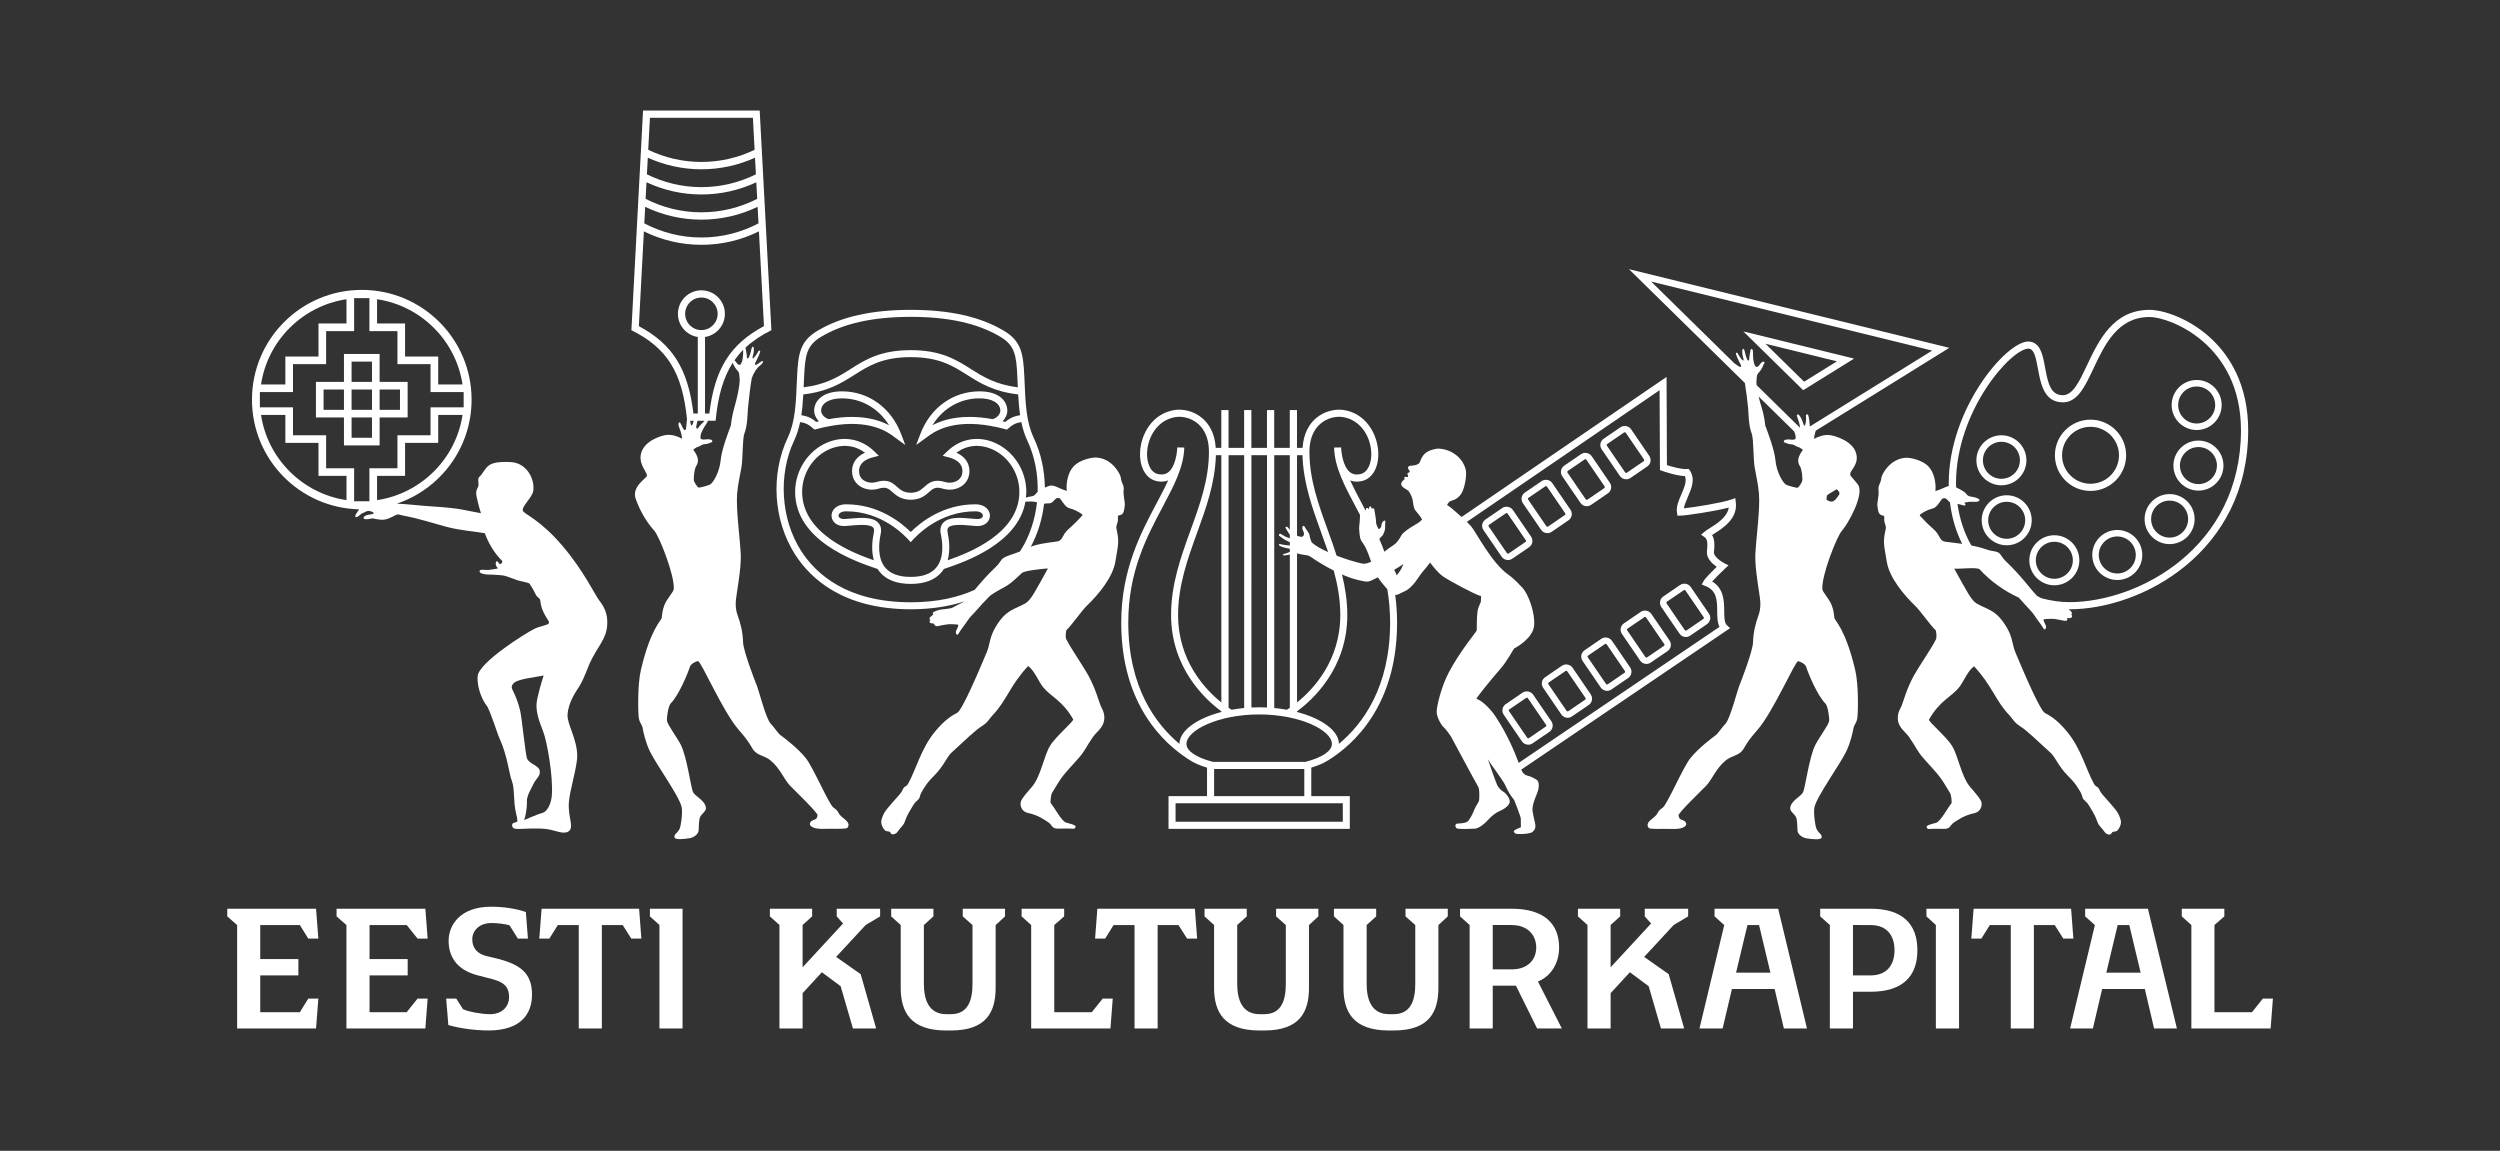 <?xml version="1.0" encoding="utf-8"?>
<!-- Generator: Adobe Illustrator 15.0.0, SVG Export Plug-In . SVG Version: 6.00 Build 0)  -->
<!DOCTYPE svg PUBLIC "-//W3C//DTD SVG 1.1//EN" "http://www.w3.org/Graphics/SVG/1.1/DTD/svg11.dtd">
<svg version="1.1" id="Layer_1" xmlns="http://www.w3.org/2000/svg" xmlns:xlink="http://www.w3.org/1999/xlink" x="0px" y="0px"
	 width="357.17px" height="164.41px" viewBox="0 0 357.17 164.41" enable-background="new 0 0 357.17 164.41" xml:space="preserve">
<rect x="0" y="0" width="357.17" height="164.41" fill="#333333" stroke="none"/>
<g>
	<g>
		<polygon fill="#FFFFFF" points="170.608,129.826 167.612,129.826 159.875,129.826 156.866,129.826 156.779,129.826 
			156.452,134.095 157.89,134.095 159.094,132.161 162.089,132.161 162.089,146.938 165.39,146.938 165.39,132.161 168.366,132.161 
			169.597,134.095 171.034,134.095 170.708,129.826 		"/>
		<polygon fill="#FFFFFF" points="295.796,129.826 292.797,129.826 285.063,129.826 282.049,129.826 281.967,129.826 
			281.64,134.095 283.076,134.095 284.279,132.161 287.276,132.161 287.276,146.938 290.576,146.938 290.576,132.161 
			293.552,132.161 294.782,134.095 296.22,134.095 295.893,129.826 		"/>
		<polygon fill="#FFFFFF" points="234.982,130.921 235.891,131.935 230.107,138.195 230.107,132.153 231.469,130.921 
			231.469,129.826 225.436,129.826 225.436,130.921 226.8,132.153 226.8,146.938 230.107,146.938 230.107,141.89 232.857,138.901 
			235.545,140.901 237.298,146.938 240.614,146.938 238.401,139.173 234.895,136.715 239.115,132.153 241.184,130.921 
			241.184,129.826 234.982,129.826 		"/>
		<polygon fill="#FFFFFF" points="119.54,130.921 120.449,131.935 114.667,138.195 114.667,132.153 116.028,130.921 
			116.028,129.826 109.993,129.826 109.993,130.921 111.358,132.153 111.358,146.938 114.667,146.938 114.667,141.89 
			117.417,138.901 120.104,140.901 121.858,146.938 125.175,146.938 122.962,139.173 119.452,136.715 123.675,132.153 
			125.743,130.921 125.743,129.826 119.54,129.826 		"/>
		<polygon fill="#FFFFFF" points="275.225,130.921 276.573,132.153 276.573,146.938 279.884,146.938 279.884,129.826 
			275.225,129.826 		"/>
		<polygon fill="#FFFFFF" points="91.208,129.826 88.209,129.826 80.473,129.826 77.464,129.826 77.377,129.826 77.05,134.095 
			78.488,134.095 79.691,132.161 82.686,132.161 82.686,146.938 85.987,146.938 85.987,132.161 88.962,132.161 90.193,134.095 
			91.63,134.095 91.307,129.826 		"/>
		<polygon fill="#FFFFFF" points="42.841,132.161 44.042,134.095 45.482,134.095 45.152,129.826 32.47,129.826 32.47,130.921 
			33.877,132.161 33.877,146.938 45.152,146.938 45.482,142.667 44.042,142.667 42.841,144.607 37.179,144.607 37.179,139.353 
			42.63,139.353 42.63,137.021 37.179,137.021 37.179,132.161 		"/>
		<polygon fill="#FFFFFF" points="58.105,132.161 59.657,134.095 61.096,134.095 60.771,129.826 48.085,129.826 48.085,130.921 
			49.494,132.161 49.494,146.938 60.771,146.938 61.096,142.667 59.657,142.667 58.105,144.607 52.796,144.607 52.796,139.353 
			58.244,139.353 58.244,137.021 52.796,137.021 52.796,132.161 		"/>
		<polygon fill="#FFFFFF" points="92.851,130.921 94.212,132.153 94.212,146.938 97.515,146.938 97.515,129.826 92.851,129.826 		
			"/>
		<path fill="#FFFFFF" d="M71.381,137.04l-1.978-0.475c-1.066-0.297-1.933-0.97-1.933-2.427c0-0.97,0.803-2.268,2.764-2.268
			c0.742,0,2.002,0.138,2.564,0.327l1.188,1.899h1.439l-0.299-3.795c-1.317-0.475-3.181-0.762-4.978-0.762
			c-4.402,0-6.054,2.628-6.054,4.863c0,2.068,0.971,4.121,4.166,4.945l2.259,0.586c1.849,0.516,2.214,1.399,2.214,2.565
			c0,1.123-0.832,2.396-2.741,2.396c-1.12,0-3.087-0.343-3.846-0.714l-0.953-1.51h-1.448l0.31,3.78h0.009
			c1.849,0.531,4.038,0.769,5.746,0.769c4.417,0,6.199-2.184,6.199-5.151C76.009,138.809,74.008,137.795,71.381,137.04z"/>
		<path fill="#FFFFFF" d="M137.548,130.923l1.392,1.238v8.403c0,2.264-0.589,4.329-3.077,4.329h-0.678
			c-2.486,0-3.192-2.065-3.192-4.329v-8.411l1.363-1.23v-1.097h-6.034v1.097l1.363,1.23v8.965c0,3.421,1.374,6.104,6.472,6.104
			h0.706c5.101,0,6.382-2.683,6.382-6.104v-8.957l1.34-1.238v-1.097h-6.038V130.923z"/>
		<path fill="#FFFFFF" d="M182.313,130.923l1.39,1.238v8.403c0,2.264-0.587,4.329-3.074,4.329h-0.679
			c-2.485,0-3.193-2.065-3.193-4.329v-8.411l1.363-1.23v-1.097h-6.031v1.097l1.363,1.23v8.965c0,3.421,1.374,6.104,6.472,6.104
			h0.705c5.102,0,6.384-2.683,6.384-6.104v-8.957l1.34-1.238v-1.097h-6.039V130.923z"/>
		<path fill="#FFFFFF" d="M200.804,130.923l1.393,1.238v8.403c0,2.264-0.593,4.329-3.078,4.329h-0.675
			c-2.489,0-3.193-2.065-3.193-4.329v-8.411l1.363-1.23v-1.097h-6.036v1.097l1.362,1.23v8.965c0,3.421,1.375,6.104,6.474,6.104
			h0.705c5.103,0,6.382-2.683,6.382-6.104v-8.957l1.341-1.238v-1.097h-6.037V130.923z"/>
		<path fill="#FFFFFF" d="M244.955,129.826v1.095l1.384,1.24l-3.538,14.776h3.305l1.333-5.642h6.099l1.319,5.642h3.302
			l-4.116-17.111H244.955z M248.026,138.966l1.629-6.805h1.658l1.622,6.805H248.026z"/>
		<path fill="#FFFFFF" d="M306.877,129.826H297.9v1.095l1.391,1.24l-3.54,14.776h3.254l1.325-5.642h6.099l1.322,5.642h3.26
			l-4.134-17.08V129.826z M300.923,138.966l1.625-6.805h1.659l1.623,6.805H300.923z"/>
		<path fill="#FFFFFF" d="M222.747,135.363c0-3.46-2.24-5.514-6.696-5.535v-0.002h-7.455v1.095l1.366,1.232v14.784h3.302v-6.119
			h3.311l3.029,6.119h3.533l-3.415-6.708C221.541,139.495,222.747,137.662,222.747,135.363z M215.972,138.49h-2.708v-6.337h2.708
			v0.008c2.385,0,3.506,1.54,3.506,3.202C219.478,137.037,218.356,138.49,215.972,138.49z"/>
		<path fill="#FFFFFF" d="M267.308,129.828v-0.002h-7.261v1.095l1.379,1.232v14.784h3.306v-5.248h2.607
			c4.441-0.028,6.596-2.163,6.596-5.931C273.935,131.979,271.775,129.841,267.308,129.828z M267.245,139.353h-2.514v-7.199
			l2.514,0.008c2.384,0,3.42,1.556,3.42,3.598C270.665,137.8,269.629,139.353,267.245,139.353z"/>
		<polygon fill="#FFFFFF" points="155.984,144.607 150.621,144.607 150.621,132.153 152.036,130.921 152.036,129.826 
			145.953,129.826 145.953,130.921 147.322,132.153 147.322,146.938 158.642,146.938 158.648,146.938 158.974,142.667 
			157.539,142.667 		"/>
		<polygon fill="#FFFFFF" points="321.736,144.607 316.374,144.607 316.374,132.153 317.788,130.921 317.788,129.826 
			311.707,129.826 311.707,130.921 313.075,132.153 313.075,146.938 324.396,146.938 324.4,146.938 324.726,142.667 
			323.291,142.667 		"/>
	</g>
	<g>
		<path fill="#FFFFFF" d="M82.467,107.977c-0.022-2.414-1.454-4.534-1.384-5.835c0.104-1.951,1.378-3.56,1.763-4.218
			c0.637-1.088,1.146-2.599,1.385-3.122c1.121-2.451,2.373-3.425,2.518-5.461c0.126-1.765-0.524-2.751-1.175-3.61
			c-0.601-0.798-2.173-4.152-5.162-7.683c-3.232-3.821-5.544-4.61-5.709-5.058c-0.229-0.63,1.379-1.937,1.491-2.896
			c0.209-1.827-1.049-3.946-3.17-4.072c-2.12-0.126-2.808,0.208-3.189,0.483c-0.587,0.418-0.902,1.258-1.365,1.635
			c-0.298,0.247,0,0.947-0.146,1.365c-0.097,0.276-0.295,0.464-0.295,0.966c0,0.429,0.426,2.074,0.683,2.852
			c-1.014-0.168-2.53-0.517-3.37-0.639c-1.168-0.166-3.657-0.352-4.255-0.38c-0.856-0.04-2.895-0.293-4.388-0.349
			c6.203-2.091,10.675-7.945,10.675-14.854c0-8.662-7.021-15.685-15.687-15.685C43.024,41.417,36,48.439,36,57.101
			c0,8.536,6.823,15.465,15.31,15.666c-0.001,0.003-0.001,0.003-0.001,0.003c-0.214,0.346-0.726,0.953-0.499,1.097
			c0.238,0.149,0.704-0.454,0.977-0.55c0.297-0.101,0.528-0.267,0.655-0.297c0.329-0.076,0.718,0.056,0.884,0.204
			c0.32,0.284-0.574,0.226-0.968,0.392c-0.176,0.074-0.46,0.22-0.417,0.394c0.06,0.239,0.548,0.211,1.168,0.059
			c0.25-0.062,1.124,0.31,1.895,0.153c0.835-0.164,1.491-0.7,1.801-0.726c0.229-0.017,0.447,0.12,1.443,0.292
			c0.996,0.168,3.772,0.987,5.399,1.44c2.031,0.56,4.007,0.666,5.616,0.955c0.442,1.199,1.239,2.759,2.5,3.972
			c-0.013,0.207-0.069,0.41-0.321,0.425c-0.227,0.011-0.228-0.406-0.442-0.383c-0.213,0.026-0.202,0.359-0.13,0.598
			c0.072,0.237,0.382,0.404,0.167,0.44c-0.214,0.037-1.002,0.174-1.214,0.191c-0.597,0.047-1.333-0.19-1.312,0.226
			c0.011,0.25,0.608,0.393,0.989,0.417s1.812,0.049,2.432,0.155c0.538,0.094,1.418,0.499,1.955,0.668
			c0.462,0.144,1.113,0.229,1.727,0.448c0.633,0.86,0.879,1.588,1.019,1.762c0.316,0.397,0.529,0.359,0.566,0.757
			c0.188,1.992,1.534,2.916,1.176,3.231c-0.355,0.313-1.083,0.288-2.052,0.765c-1.197,0.586-7.952,4.795-8.085,6.77
			c-0.127,1.846,0.862,3.67,1.258,4.135c0.482,0.567,1.53,4.008,1.89,4.787c1.112,2.413,1.337,4.984,1.742,6.023
			c0.44,1.133,0.188,3.062,0.608,4.658c0.148,0.563,0.232,1.128,0.138,1.178c-0.294,0.143-0.768,0.103-0.706,0.546
			c0.068,0.463,0.421,0.479,0.947,0.479c0.524,0,2.558-0.146,3.862,0c1.341,0.152,2.45,0.828,3.21,0.374
			c0.913-0.549-0.056-1.951,0.083-4.151C81.376,112.994,82.481,109.51,82.467,107.977z M53.872,71.454v-3.467h4.001V63.27h4.733
			v-3.991h3.476C65.134,65.551,60.162,70.509,53.872,71.454z M53.872,42.75c6.29,0.944,11.262,5.903,12.209,12.175h-3.476v-3.992
			h-4.733v-4.716h-4.001V42.75z M49.502,42.75v3.467H45.5v4.716h-4.731v3.992h-3.476C38.239,48.653,43.211,43.694,49.502,42.75z
			 M49.502,71.454c-6.292-0.944-11.263-5.902-12.21-12.175h3.476v3.991H45.5v4.717h4.003V71.454z M46.592,66.897v-4.715H41.86V58.19
			h-4.733v-2.176h4.733v-3.992h4.732v-4.717h4.002v-4.716h2.183v4.716h4.005v4.717h4.729v3.992h4.732v2.176h-4.732v3.992h-4.729
			v4.715h-4.005v4.716h-2.183v-4.716H46.592z M78.837,113.672c-0.076,0.955-0.546,2.26-1.355,2.469
			c-0.721,0.188-2.431,0.959-2.608,1.017c0.18-0.417,0.423-1.503,0.403-2.683c-0.013-0.841,0.609-1.768,0.945-2.494
			c0.342-0.745,0.989-1.066,0.896-1.814c-0.104-0.832-1.477-0.989-1.815-1.788c-0.236-0.557-0.716-5.593-0.978-6.793
			c-0.261-1.197-0.729-2.243-0.935-2.672c-0.285-0.599-0.454-0.806,0-1.308c0.543-0.599,2.933-0.822,4.288-1.098
			c-0.098,0.172-1,3.194-1.029,4.108c-0.032,1.018,0.203,2.021,0.966,3.94C78.119,105.828,79.059,110.88,78.837,113.672z"/>
		<path fill="#FFFFFF" d="M99.033,113.205c-0.339-0.616-0.855-5.008-1.783-6.828c-0.509-0.997-1.86-2.808-1.955-3.377
			c-0.073-0.437,0.19-2.163,0.512-2.487c1.215-1.213,2.523-4.477,2.751-5.234c0.128-0.425,0.795-0.77,1.156-0.833
			c0.419-0.078,3.553,7.24,5.844,9.846c1.822,2.065,1.694,2.458,2.239,3.034c0.588,0.626,1.491,0.667,2.257,1.289
			c1.403,1.137,1.932,2.699,2.789,3.603c0.666,0.703,4.045,3.921,3.965,4.272c-0.08,0.346-0.144,0.525-0.437,0.606
			c-0.293,0.078-0.703,0.313-0.665,0.647c0.041,0.371,0.663,0.717,2.002,0.672c1.396-0.05,3.166,0.084,3.362-0.155
			c0.36-0.437,0.062-0.862-0.392-1.223c-0.454-0.359-0.719-0.592-0.866-0.885c-0.157-0.315-0.304-0.474-0.741-0.778
			c-0.644-0.448-2.844-5.654-3.933-7.044c-1.112-1.422-3.294-3.07-3.585-3.262c-0.394-0.263-0.904-1.132-1.44-1.671
			c-0.667-0.664-1.735-4.847-1.948-5.355c-0.294-0.694-1.961-5.04-2-6.255c-0.049-1.554-0.381-2.779-0.741-3.756
			c-0.475-1.289-0.309-2.25-0.146-3.324c0.241-1.608,0.64-3.998,0.545-5.743c-0.113-2.069-0.683-6.242-0.512-8.426
			c0.091-1.154,0.387-2.524,0.607-3.717c0.228-1.232,0.142-4.177,0.438-4.914c0.456-1.139,0.432-2.824,0.512-3.681
			c0.08-0.856,0.377-3.452,0.511-4.041c0.006-0.025,0.004-0.047,0.002-0.069c0.291-0.9,0.779-1.577,1.184-1.874
			c0.379-0.279,0.486-0.539,0.419-0.644c-0.096-0.149-0.588,0.354-0.847,0.472c-0.22,0.102-0.341,0.048-0.249-0.197
			c0.092-0.245,0.534-0.989,0.702-1.564c0.078-0.269-0.157-0.292-0.26-0.111c-0.117,0.213-0.161,0.354-0.349,0.581
			c-0.136,0.165-0.342,0.447-0.432,0.421c-0.118-0.033,0.08-0.573,0.109-0.764c0.085-0.576,0.05-0.852-0.055-0.89
			c-0.173-0.066-0.202,0.123-0.342,0.726c-0.043,0.179-0.167,0.574-0.261,0.76c-0.139,0.273-0.289,0.207-0.291,0.045
			c-0.003-0.466-0.155-1.113-0.192-1.345c-0.004-0.028-0.016-0.037-0.023-0.056c1.02-0.951,2.242-1.771,3.713-2.504l-1.672-31.377
			H91.872l-1.665,31.377c5.091,2.537,7.267,6.004,7.945,12.726c-0.081,0.546-0.094,1.125-0.136,1.337
			c-0.057,0.285-0.218,0.264-0.385,0.044c-0.195-0.259-0.392-1.016-0.587-0.928c-0.137,0.063-0.18,0.362,0.036,0.849
			c0.128,0.291,0.323,0.92,0.381,1.488c-0.653-0.371-1.507-0.636-2.285-0.543c-0.61,0.07-3.405,0.82-3.653,2.983
			c-0.156,1.357,0.974,2.378,0.898,2.852c-0.059,0.37-2.212,1.521-1.601,3.283c0.703,2.031,1.837,3.663,2.646,4.541
			c0.692,0.75,2.912,6.329,2.798,8.318c-0.028,0.495-0.946,1.315-1.347,2.334c-0.297,0.757-0.327,1.429-0.379,1.823
			c-0.048,0.354-1.614,1.593-2.979,7.456c-0.512,2.195-0.388,6.235-0.304,6.771c0.152,0.947,0.436,0.832,0.57,1.572
			c0.071,0.397,0.385,1.96,1.043,3.302c0.931,1.899,4.231,6.432,4.526,7.96c0.162,0.833-0.125,2.768-0.314,3.099
			c-0.418,0.742-0.722,0.659-0.722,1.142c0,0.48,1.49,0.276,2.158,0.171c0.668-0.108,1.269-0.62,1.296-1.101
			c0.024-0.479,0.03-1.549,0.207-1.918c0.248-0.511,0.861-0.811,0.835-1.291C100.796,114.4,99.355,113.795,99.033,113.205z
			 M98.792,60.791c-0.111-0.031-0.149-0.412-0.187-0.645c-0.002-0.011-0.002-0.019-0.004-0.03h0.514
			C99.029,60.37,98.913,60.819,98.792,60.791z M99.662,60.116h1.001c-0.243,0.245-0.669,0.664-0.92,1.032
			c-0.101,0.153-0.301,0.131-0.274-0.208C99.486,60.726,99.592,60.323,99.662,60.116z M97.885,44.833
			c0-1.282,1.041-2.323,2.323-2.323s2.323,1.041,2.323,2.323c0,1.284-1.041,2.325-2.323,2.325S97.885,46.117,97.885,44.833z
			 M104.747,58.855c-0.308,1.344-0.312,1.872-0.32,1.899c-0.268,0.722-1.325,3.409-1.471,5.025c-0.148,1.629-1.06,3.242-1.552,3.469
			c-0.258,0.119-1.343,0.416-1.557,0.416c-0.212,0-0.625-0.739-0.687-0.919c-0.119-0.336,0.035-1.747,0.293-2.136
			c0.513-0.772,0.227-1.502-0.419-2.369c0.394-0.263,0.373-0.308,0.782-0.438c0.277-0.09,0.47-0.317,0.812-0.34
			c0.669-0.044,0.587-0.161,1.007-0.258c0.233-0.055,0.138-0.349-0.071-0.393c-0.786-0.169-0.802,0.107-1.4-0.081
			c-0.153-0.047-0.077-0.601,0.009-0.83c0.085-0.227,0.341-0.739,0.455-0.91c0.114-0.17,0.421-0.592,0.507-0.878h1.102
			c0.342-3.537,1.095-6.188,2.446-8.281c0.1,0.207,0.153,0.401,0.328,0.669c0.153,0.234,0.286,0.366,0.438,0.549
			c0.214,0.262,0.18,0.682,0.236,1.227C105.628,55.948,104.862,58.358,104.747,58.855z M106.059,51.482
			c-0.047,0.212-0.249,0.675-0.379,0.649c-0.458-0.095-0.409-0.389-0.753-0.658c0.374-0.532,0.786-1.031,1.248-1.493
			c-0.018,0.229-0.011,0.481-0.01,0.603C106.164,50.764,106.104,51.27,106.059,51.482z M92.854,16.827h14.712l0.243,4.577
			c-2.303,1.108-4.878,1.734-7.6,1.734c-2.721,0-5.296-0.626-7.598-1.734L92.854,16.827z M92.55,22.53
			c2.338,1.059,4.929,1.656,7.658,1.656c2.73,0,5.321-0.597,7.66-1.656l0.127,2.376c-2.35,1.164-4.99,1.83-7.787,1.83
			c-2.795,0-5.435-0.666-7.785-1.83L92.55,22.53z M92.362,26.041c2.389,1.112,5.043,1.743,7.846,1.743
			c2.804,0,5.458-0.631,7.846-1.743l0.125,2.369c-2.395,1.223-5.103,1.923-7.972,1.923c-2.869,0-5.575-0.7-7.971-1.923
			L92.362,26.041z M92.176,29.547c2.435,1.17,5.156,1.834,8.032,1.834s5.599-0.664,8.032-1.834l0.125,2.365
			c-2.441,1.285-5.213,2.019-8.158,2.019c-2.944,0-5.715-0.734-8.158-2.019L92.176,29.547z M91.272,46.596l0.718-13.54
			c2.482,1.224,5.268,1.92,8.218,1.92c2.952,0,5.737-0.696,8.219-1.92l0.719,13.535c-4.838,2.594-7.034,6.098-7.804,12.487h-0.617
			V48.146c1.606-0.249,2.839-1.636,2.839-3.312c0-1.852-1.502-3.355-3.356-3.355c-1.852,0-3.355,1.503-3.355,3.355
			c0,1.677,1.232,3.063,2.839,3.312v10.932h-0.623C98.297,52.692,96.104,49.189,91.272,46.596z"/>
		<path fill="#FFFFFF" d="M256.902,94.465c0.365,0.066,1.028,0.411,1.156,0.836c0.229,0.759,1.537,4.02,2.753,5.234
			c0.32,0.324,0.583,2.048,0.512,2.487c-0.097,0.568-1.445,2.379-1.953,3.374c-0.934,1.82-1.444,6.215-1.789,6.83
			c-0.318,0.59-1.76,1.196-1.816,2.239c-0.023,0.48,0.587,0.777,0.833,1.292c0.18,0.365,0.183,1.434,0.209,1.915
			c0.026,0.48,0.628,0.991,1.296,1.103c0.666,0.104,2.157,0.305,2.157-0.173c0-0.482-0.303-0.399-0.718-1.14
			c-0.19-0.334-0.478-2.266-0.319-3.101c0.299-1.528,3.601-6.062,4.529-7.96c0.655-1.341,0.97-2.906,1.041-3.3
			c0.133-0.74,0.419-0.626,0.573-1.575c0.081-0.534,0.207-4.576-0.308-6.774c-1.367-5.859-2.929-7.097-2.977-7.453
			c-0.053-0.393-0.083-1.067-0.383-1.821c-0.399-1.02-1.315-1.84-1.342-2.333c-0.117-1.993,2.103-7.57,2.797-8.319
			c0.809-0.877,3.334-5.295,2.256-6.645c-1.057-1.322-1.012-1.058-1.068-1.427c-0.079-0.475,1.077-1.235,0.924-2.595
			c-0.248-2.161-3.216-2.921-3.826-2.994c-0.776-0.093-1.628,0.171-2.284,0.545c0.044-0.415,0.159-0.858,0.266-1.183l19.071-11.83
			l-45.764-11.24l16.566,16.27c0.151,0.86,0.385,2.776,0.455,3.52c0.079,0.855,0.057,2.543,0.511,3.68
			c0.296,0.737,0.212,3.68,0.44,4.914c0.22,1.192,0.516,2.563,0.604,3.718c0.174,2.183-0.398,6.357-0.511,8.427
			c-0.093,1.742,0.306,4.132,0.544,5.74c0.161,1.076,0.332,2.037-0.148,3.325c-0.354,0.977-0.686,2.201-0.738,3.755
			c-0.037,1.216-1.708,5.562-1.997,6.258c-0.216,0.505-1.284,4.688-1.949,5.354c-0.537,0.537-1.048,1.406-1.44,1.67
			c-0.289,0.191-2.474,1.841-3.585,3.263c-1.089,1.39-3.29,6.596-3.934,7.046c-0.437,0.303-0.583,0.461-0.738,0.776
			c-0.152,0.297-0.413,0.526-0.869,0.887c-0.454,0.36-0.75,0.785-0.39,1.223c0.195,0.236,1.966,0.103,3.358,0.151
			c1.342,0.047,1.962-0.299,2.003-0.671c0.036-0.333-0.369-0.566-0.664-0.646c-0.296-0.083-0.358-0.26-0.437-0.608
			c-0.08-0.35,3.301-3.566,3.965-4.269c0.856-0.906,1.384-2.466,2.789-3.605c0.765-0.62,1.669-0.661,2.259-1.286
			c0.543-0.581,0.417-0.971,2.237-3.038C253.349,101.708,256.485,94.388,256.902,94.465z M261.07,70.727
			c0.1-0.125,1.257-0.755,1.328-0.828c0,0,0.589,0.413,0.343,0.78c-0.245,0.368-0.608,0.953-1.025,0.977
			c-0.416,0.025-0.78-0.244-0.78-0.34C260.936,71.216,260.971,70.849,261.07,70.727z M276.045,50.088l-17.479,10.845
			c-0.032-0.419-0.07-1.076-0.212-1.557c-0.085-0.298-0.348-0.186-0.343,0.042c0.011,0.269,0.056,0.429,0,0.75
			c-0.036,0.233-0.074,0.614-0.186,0.642c-0.143,0.036-0.274-0.588-0.363-0.784c-0.273-0.594-0.483-0.834-0.619-0.812
			c-0.22,0.036-0.133,0.232,0.101,0.882c0.067,0.194,0.188,0.639,0.206,0.866c0.003,0.053-0.009,0.085-0.013,0.124l-6.169-6.059
			c-0.015-0.149-0.032-0.299-0.038-0.443c0.059-0.545,0.023-0.966,0.236-1.229c0.156-0.184,0.288-0.313,0.439-0.55
			c0.232-0.352,0.248-0.576,0.444-0.872c0.125-0.191-0.076-0.333-0.229-0.247c-0.497,0.289-0.373,0.64-0.883,0.748
			c-0.132,0.027-0.331-0.436-0.379-0.648c-0.046-0.213-0.105-0.72-0.108-0.899c0.003-0.183,0.023-0.645-0.055-0.901
			c-0.037-0.136-0.252-0.248-0.299,0.05c-0.039,0.233-0.191,0.879-0.194,1.344c-0.003,0.16-0.151,0.229-0.292-0.044
			c-0.092-0.186-0.215-0.581-0.26-0.759c-0.14-0.604-0.169-0.794-0.34-0.726c-0.104,0.039-0.141,0.314-0.056,0.889
			c0.029,0.192,0.227,0.732,0.112,0.765c-0.095,0.025-0.299-0.257-0.435-0.42c-0.186-0.226-0.231-0.369-0.349-0.581
			c-0.103-0.181-0.341-0.158-0.26,0.111c0.169,0.576,0.608,1.32,0.701,1.563c0.096,0.247-0.027,0.3-0.249,0.197
			c-0.184-0.083-0.493-0.368-0.685-0.465l-11.898-11.683L276.045,50.088z M255.214,69.27c-0.49-0.228-1.405-1.838-1.553-3.467
			c-0.145-1.616-1.201-4.305-1.469-5.026c-0.009-0.027-0.015-0.555-0.321-1.897c-0.07-0.302-0.376-1.202-0.623-2.233l5.06,4.968
			c0.054,0.12,0.106,0.233,0.135,0.312c0.087,0.227,0.164,0.782,0.011,0.83c-0.598,0.186-0.614-0.09-1.4,0.079
			c-0.207,0.046-0.305,0.339-0.072,0.393c0.42,0.097,0.341,0.215,1.009,0.26c0.339,0.022,0.535,0.248,0.81,0.338
			c0.409,0.131,0.39,0.175,0.782,0.436c-0.643,0.868-0.928,1.596-0.417,2.37c0.259,0.389,0.413,1.803,0.293,2.137
			c-0.062,0.18-0.476,0.919-0.688,0.919S255.471,69.389,255.214,69.27z"/>
		<path fill="#FFFFFF" d="M296.954,112.701c0.723,1.108,0.428,1.171,0.735,1.516c0.31,0.346,0.431,0.31,0.817,0.951
			c0.822,1.362,0.859,1.485,1.174,2.321c0.197,0.534,0.578,0.735,1.01,1.382c0.212,0.32,0.584,0.396,0.762,0.353
			c0.281-0.072,0.183-0.338,0.486-0.395c0.161-0.03,0.422-0.021,0.566-0.175c0.433-0.47,0.586-1.094,0.483-1.466
			c-0.121-0.443-0.308-0.923-0.614-1.346c-0.311-0.425-1.536-1.815-2.022-2.354c-0.347-0.393-0.482-0.894-0.614-0.982
			c-0.272-0.185-0.382-0.179-0.602-0.572c-1.094-2.006-1.806-4.9-3.716-7.273c-1.562-1.946-2.712-2.498-3.266-2.797
			c-0.671-0.365-2.842-5.361-4.213-8.647c-0.482-1.159-0.366-2.077-1.213-3.526c-1.524-2.608-2.735-2.557-4.305-3.457
			c-0.821-0.468-1.521-1.945-3.222-4.988c0.789,0.052,3.015-0.217,3.589,0.052c1.65,1.82,3.618,3.16,5.64,4.091
			c0.331,0.351,0.657,0.714,0.955,1.066c0.313,0.367,0.942,0.95,1.23,1.406c0.393,0.629,1.06,1.422,1.214,1.74
			c0.336,0.69,0.592,0.083,0.438-0.263c-0.152-0.347-0.451-0.84-0.218-0.878c0.229-0.038,1.228-0.074,1.466-0.03
			c0.384,0.071,0.906,0.133,1.226,0.222c0.333,0.094,0.692,0.047,0.613-0.188c-0.079-0.244,0.095-0.166,0.33-0.142
			c0.145,0.015,0.579-0.213,0.228-0.534c0.26-0.204-0.059-0.464-0.15-0.552c-0.109-0.11-0.181-0.16-0.216-0.191
			c0.039,0.003,0.076,0.003,0.113,0.003c10.297,0,25.537-8.127,25.537-25.571c0-12.972-10.479-17.208-14.09-17.208
			c-5.201,0-7.273,4.394-8.942,7.923c-1.081,2.291-2.015,4.27-3.438,4.27c-1.704,0-2.117-1.566-2.55-3.955
			c-0.328-1.807-0.67-3.675-2.39-3.716c-3.185,0-11.371,9.624-11.371,20.243c0,0.136,0.007,0.266,0.009,0.401
			c-0.49,0.102-0.966,0.451-1.927,0.733c0.011-0.042,0.022-0.083,0.024-0.116c0.073-1.024-0.148-2.539-1.05-3.458
			c-0.858-0.868-2.521-1.214-3.118-1.194c-2.305,0.071-3.498,2.36-3.558,2.845c-0.112,0.962-0.511,1.01-0.412,1.85
			c0.091,0.765-0.231,1.651-0.157,2.19c0.077,0.539,0.098,1.134,0.54,1.3c0.425,0.162,0.466-0.046,0.431,0.63
			c-0.026,0.531,0.318,0.877,0.215,1.357c-0.433,1.935-0.261,2.163,0.151,4.694c0.377,2.295,2.499,4.798,4.075,6.307
			c0.701,0.67,2.185,2.806,2.873,3.435c0.162,0.151,0.174,1.137,0.1,1.288c-0.702,1.421-2.4,3.819-3.162,5.194
			c-1.082,1.963-1.549,3.849-1.771,4.347c-0.218,0.487-0.546,0.917-0.54,1.771c0.013,1.335,1.059,1.897,1.623,2.709
			c1.01,1.45,1.109,1.958,2.047,3.017c2.417,2.722,2.259,2.397,3.81,4.991c0.158,0.266,0.27,1.361,0.178,1.459
			c-0.491,0.537-1.525,2.571-2.185,2.771c-0.297,0.091-1.464,0.321-1.359,0.614c0.1,0.291,0.223,0.288,0.424,0.263
			c0.363-0.043,1.666-0.02,2.093-0.012c0.965,0.012,0.759-0.557,1.49-0.983c0.406-0.233,1.274-0.937,2.813-1.26
			c0.643-0.133,1.124-0.714,1.03-1.497c-0.063-0.497-1.073-1.589-1.632-2.248c-1.245-1.463-1.707-4.417-2.561-5.826
			c-0.882-1.449-3.473-3.532-3.311-3.817c1.522-2.666,3.16-3.22,4.229-4.507c0.747-0.899,1.217-2.345,2.194-3.097
			c2.577,2.742,3.08,4.964,5.083,7.03c0.439,0.456,0.667,1.027,1.521,1.553c0.951,0.585,2.342,1.973,4.375,3.819
			c0.646,0.585,1.079,1.89,2.449,3.262C296.395,111.789,296.527,112.055,296.954,112.701z M289.805,49.811
			c0.776,0.02,1.031,1.099,1.354,2.875c0.388,2.138,0.869,4.795,3.568,4.795c2.08,0,3.145-2.252,4.373-4.859
			c1.624-3.436,3.464-7.333,8.007-7.333c2.877,0,13.057,3.876,13.057,16.187c0,16.747-14.621,24.55-24.504,24.55
			c-1.226,0-2.592-0.178-3.997-0.556c-0.321-0.153-0.592-0.294-0.715-0.421c-0.948-0.996-2.146-2.736-4.358-4.845
			c-0.666-0.637-0.654-0.96-1.037-1.229c-0.388-0.271-0.866-0.158-1.837-0.503c-0.782-0.277-1.49-0.43-2.08-0.545
			c-0.954-1.68-1.65-3.65-1.978-5.938c0.621,0.107,1.142,0.381,1.142,0.148c0-0.249-0.31-0.3-0.08-0.334
			c0.313-0.047,0.446-0.163,1.497-0.106c0.31,0.018,0.707-0.136,0.57-0.32c-0.159-0.221-0.709-0.359-1.199-0.426
			c-0.641-0.088-0.603-0.461-1.023-0.718c-0.271-0.166-0.689-0.422-1.1-0.608c-0.006-0.197-0.014-0.391-0.014-0.593
			C279.451,58.68,287.33,49.811,289.805,49.811z M276.469,75.826c-0.471-0.484-0.822-0.676-2.183-2.152
			c-0.021-0.021-0.003-0.083,0.044-0.175c0.542-0.375,1.056-0.667,1.829-0.864c0.685-0.176,1.171-1.401,1.45-1.448
			c0.349-0.06,0.495,0.077,0.849,0.483c0.037,0.043,0.085,0.057,0.127,0.09c0.273,2.256,0.889,4.228,1.747,5.937
			c-1.181-0.174-2.335-0.263-2.579-0.336C277.11,77.173,277.152,76.536,276.469,75.826z"/>
		<path fill="#FFFFFF" d="M215.695,114.426c-0.087-0.56-0.626-1.177-0.979-1.357c-0.243-0.126-0.64-0.551-0.794-0.863
			c-0.21-0.416-1.024-2.788-1.363-3.757c0.501,0.912,2.178,2.953,2.622,3.995c0.505,1.171,1.081,1.699,1.17,1.907
			c0.085,0.206,0.931,2.366,0.922,2.608c-0.011,0.256,0.014,1.238,0.014,1.238s-1.151,0.386-1.002,0.644
			c0.151,0.261,0.23,0.301,0.73,0.316c0.561,0.021,1.628-0.065,1.888-0.274c0.257-0.205,0.637-0.54,0.368-1.46
			c-0.108-0.377-0.346-1.529-0.333-1.822c0.051-1.061,0.655-2.066,0.817-2.712c0.13-0.519,0.163-1.23-0.216-1.479
			c-0.418-0.277-0.884-0.496-1.291-0.59c-0.303-0.069-0.513-0.188-0.776-0.577c-0.032-0.05-0.077-0.147-0.13-0.289l29.836-20.214
			l-0.471-0.431c-0.356-0.321-0.362-1.122-0.371-1.974c-0.01-1.395-0.026-3.253-1.726-4.261c0.427-0.466,1.153-1.188,1.82-1.814
			l0.517-0.487l-0.629-0.325c-0.484-0.248-1.473-0.947-1.455-1.529c0-0.064,0.009-0.147,0.021-0.25
			c0.053-0.533,0.152-1.52-0.283-2.234c0.076-0.049,0.161-0.103,0.247-0.155c1.277-0.809,3.423-2.158,3.144-4.496l-0.072-0.626
			l-0.593,0.213c-1.221,0.443-5.157,1.091-6.751,1.256c0.067-0.475,0.308-1.03,0.558-1.612c0.522-1.208,1.112-2.58,0.296-3.787
			l-0.162-0.238l-0.29,0.022c-0.74,0.056-2.081-0.321-2.826-0.565l-0.054-12.596l-29.286,20.011
			c-0.694-0.632-1.433-1.269-1.691-1.463c-0.314-0.237-0.431-0.172-0.327-0.363c0.102-0.191,0.348-0.47,0.625-0.521
			c0.369-0.071,1.039-0.395,1.44-1.134c0.406-0.747,0.712-2.411,0.563-3.213c-0.218-1.16-1.455-2.929-3.873-3.075
			c-0.396-0.025-1.405,0.217-1.923,0.664c-0.637,0.551-0.698,1.285-0.904,1.456c-0.209,0.173-0.622,0.303-1.225,0.327
			c-0.143,0.005-0.275,0.105-0.328,0.191c-0.105,0.179,0.286,0.562,0.243,0.689c-0.029,0.083-0.406,0.16-0.337,0.293
			c0.061,0.116,0.156,0.432,0.036,0.448c-0.056,0.009-0.425-0.094-0.457-0.008c-0.052,0.13,0.082,0.282-0.045,0.371
			c-0.146,0.103-0.426,0.345-0.422,0.646c0.009,0.448,0.868,0.788,1.017,0.937c0.217,0.219,0.532,0.924,0.605,1.234
			c0.065,0.31,0.109,1.034,0.307,1.44c0.098,0.193,0.768,0.857,1.057,1.446c-0.68,0.749-1.298,0.729-2.679,1.912
			c-0.396,0.342-0.584,1.222-1.48,1.791c-0.396,0.254-0.822,0.57-1.229,0.886c-0.229-0.624-0.472-1.231-0.723-1.818
			c0.154-0.192,0.339-0.387,0.416-0.445c0.14-0.101,0.414-0.827,0.414-1.05c0-0.225,0-0.88,0.036-0.983
			c0.034-0.103-0.088-0.257-0.347-0.017c-0.236,0.221-0.222,0.741-0.275,0.811c-0.053,0.067-0.276,0.36-0.361,0.24
			c-0.089-0.119-0.379-0.723-0.343-0.948c0.032-0.223-0.226-1.689-0.26-1.843c-0.036-0.154-0.295-0.24-0.328-0.053
			c-0.014,0.085-0.086-0.379-0.239-0.379c-0.19,0-0.226,0.449-0.226,0.449s-0.086-0.241-0.259-0.226
			c-0.154,0.017-0.143,0.229-0.179,0.408c-0.187-0.354-0.371-0.703-0.552-1.044c-0.608-1.148-1.181-2.236-1.661-3.285
			c0.47,0.186,0.999,0.226,1.573,0.115c1.53-0.294,2.492-1.864,2.445-4c-0.059-2.72-1.787-5.714-4.975-6.177
			c-1.077-0.157-2.694,0.085-3.997,1.235c-0.788,0.697-1.712,1.987-1.843,4.175h-0.8v-5.396h-1.031v5.396h-2.226v-5.396h-1.033
			v5.396h-2.228v-5.396h-1.035v5.396h-2.227v-5.396h-1.033v5.396h-0.797c-0.133-2.188-1.054-3.478-1.843-4.175
			c-1.305-1.15-2.922-1.392-4-1.235c-3.184,0.463-4.913,3.457-4.972,6.177c-0.046,2.136,0.915,3.705,2.443,4
			c0.579,0.111,1.104,0.071,1.574-0.115c-0.477,1.049-1.054,2.137-1.663,3.285c-2.245,4.233-5.04,9.502-5.04,17.025
			c0,11.701,6.052,17.3,9.757,19.629c0.631,0.425,1.469,0.796,2.5,1.098v4.071h-5.502v4.679h25.9v-4.679h-5.504v-4.071
			c0.953-0.284,1.747-0.626,2.365-1.02l0.002,0.005c3.694-2.279,9.89-7.874,9.89-19.712c0-1.389-0.097-2.7-0.269-3.943
			c0.489-0.002,0.629-0.222,1.299-0.502c1.241-0.515,2.104-2.206,2.55-2.723c0.279-0.32,0.762-0.906,1.142-1.404
			c0.468,0.65,1.219,1.55,1.858,1.99c0.909,0.625,4.57,2.602,5.379,2.787c0.11,0.027-0.01,0.473,0.018,0.768
			c0.013,0.156-0.366,0.694-0.48,1.386c-0.115,0.671-0.115,2.603-0.115,2.757c0,0.156-2.32,2.853-3.989,6.004
			c-1.106,2.1-1.715,4.792-1.735,5.591c-0.021,0.758,0.636,1.9,0.941,2.181c0.395,0.36,0.971,1.173,1.127,1.441
			c0.268,0.456,3.225,6.042,3.872,7.133c0.188,0.319,0.168,1.384,0.13,1.877c-0.021,0.301-0.521,0.921-0.688,1.378
			c-0.15,0.397-0.447,1.068-0.865,1.613c-0.256,0.337-1.159,0.358-1.593,0.393c-0.359,0.028-0.301,0.564-0.021,0.688
			c0.289,0.128,2.019,0.066,2.6,0.029c0.59-0.04,1.539-0.883,1.918-1.334c0.342-0.401,1.054-0.966,1.52-1.158
			C214.963,115.583,215.779,114.984,215.695,114.426z M188.601,60.577c1.052-0.926,2.342-1.122,3.204-0.998
			c2.634,0.385,4.061,2.902,4.109,5.189c0.031,1.225-0.381,2.738-1.626,2.978c-0.587,0.112-1.062,0.009-1.453-0.316
			c-0.969-0.799-1.216-2.803-1.23-3.509l-1.002,0.019c0,0.011,0.002,0.054,0.005,0.108h-0.005c0.103,2.745,1.482,5.343,3.081,8.352
			c0.206,0.389,0.414,0.784,0.623,1.186c-0.029,0.357-0.053,0.811-0.053,1.001c0,0.259-0.118,0.708-0.065,1.104
			c0.029,0.227,0.032,1.153,0.292,1.551c0.213,0.325,0.439,0.641,0.567,0.895c0.339,0.654,0.589,1.385,0.847,2.114
			c-0.305,0.131-0.826,0.36-1.278,0.266c-0.949-0.203-2.327-0.619-3.653-1.132c-0.394-1.225-0.822-2.431-1.255-3.618
			c-1.355-3.736-2.633-7.264-2.633-11.248C187.075,62.822,187.604,61.459,188.601,60.577z M186.086,65.033
			c0.106,3.962,1.411,7.581,2.683,11.084c0.328,0.91,0.661,1.83,0.976,2.759c-0.926-0.417-1.749-0.869-2.269-1.316
			c-0.194-0.165-0.354-0.863-0.385-1.096c-0.042-0.329-0.544-0.872-0.698-1.208c-0.083-0.179-0.209-0.185-0.304,0
			c-0.108,0.22,0.074,0.543,0.165,0.768c0.084,0.209,0.069,0.506-0.165,0.631c-0.167,0.089-0.165,0.015-0.479-0.014
			c-0.099-0.008-0.203-0.06-0.306-0.117V65.033H186.086z M191.485,87.863c0,6.567-3.896,10.658-6.182,12.493V79.062
			c0.188,0.03,0.417,0.088,0.691,0.157c0.586,0.151,0.794-0.026,1.505,0.496c0.332,0.242,1.56,1.045,3.053,1.805
			C191.103,83.544,191.485,85.645,191.485,87.863z M182.047,65.033h2.226v10.648c-0.089-0.103-0.175-0.203-0.239-0.289
			c-0.201-0.257-0.413-0.083-0.383,0c0.027,0.085,0.453,0.755,0.453,0.755s0.068,0.112,0.169,0.241v0.516
			c-0.177-0.067-0.36-0.141-0.489-0.18c-0.269-0.088-0.623-0.369-0.819-0.454c-0.2-0.084-0.32,0.161-0.206,0.276
			c0.113,0.113,0.794,0.56,0.794,0.56s0.405,0.203,0.721,0.366v0.463c-0.342-0.02-0.941-0.088-1.338-0.197
			c-0.273-0.074-0.26,0.183-0.094,0.26c0.31,0.15,0.883,0.315,1.432,0.403v0.449c-0.335,0.156-0.746,0.269-0.91,0.315
			c-0.202,0.057-0.047,0.192,0.122,0.192c0.105,0,0.451-0.053,0.788-0.127v21.89c-0.189,0.127-0.335,0.218-0.435,0.279
			c-0.58-0.104-1.177-0.188-1.791-0.247V65.033z M178.786,65.033h2.228v36.045c-0.367-0.02-0.742-0.027-1.115-0.027
			c-0.375,0-0.746,0.008-1.112,0.027V65.033z M175.524,65.033h2.227v36.12c-0.614,0.059-1.214,0.143-1.794,0.247
			c-0.1-0.062-0.249-0.152-0.433-0.28V65.033z M173.712,65.033h0.779v35.324c-2.284-1.835-6.18-5.926-6.18-12.493
			c0-4.246,1.381-8.058,2.716-11.747C172.299,72.614,173.606,68.995,173.712,65.033z M168.507,106.274
			c-3.36-2.792-7.312-8.047-7.312-17.333c0-7.266,2.613-12.193,4.922-16.542c1.594-3.009,2.972-5.607,3.074-8.352h-0.002
			c0.002-0.054,0.002-0.097,0.002-0.108l-1-0.019c-0.015,0.706-0.26,2.71-1.229,3.509c-0.392,0.325-0.868,0.428-1.455,0.316
			c-1.244-0.239-1.654-1.753-1.629-2.978c0.052-2.288,1.48-4.804,4.115-5.189c0.857-0.123,2.151,0.072,3.2,0.998
			c1,0.882,1.526,2.245,1.526,3.941c0,3.984-1.277,7.512-2.632,11.248c-1.365,3.77-2.777,7.669-2.777,12.098
			c0,7.596,4.9,12.085,7.18,13.762v0.086h0.043C171.016,102.622,168.519,104.368,168.507,106.274z M191.844,114.76v2.641h-23.893
			v-2.641H191.844z M173.456,113.739v-3.875h12.887v3.875H173.456z M186.506,108.845h-13.215c-2.374-0.606-3.783-1.552-3.783-2.557
			c0-1.951,4.541-4.218,10.39-4.218c5.852,0,10.39,2.267,10.39,4.218C190.288,107.293,188.881,108.238,186.506,108.845z
			 M191.288,106.274c-0.01-1.906-2.508-3.649-6.024-4.563h0.04v-0.086c2.282-1.677,7.182-6.166,7.182-13.762
			c0-2.03-0.304-3.944-0.758-5.791c0.768,0.335,1.558,0.625,2.304,0.796c0.662,0.153,1.117,0.257,1.424,0.219
			c0.363-0.044,0.78-0.325,1.41-0.603c0.17,0.28,0.348,0.549,0.565,0.788c0.284,0.32,0.54,0.64,0.772,0.916
			c0.251,1.472,0.399,3.046,0.399,4.753C198.603,98.228,194.649,103.482,191.288,106.274z M200.322,80.98
			c-0.188,0.552-0.791,1.224-0.791,1.224c-0.032-0.18-0.171-0.463-0.354-0.79c0.484-0.281,0.946-0.576,1.343-0.841
			C200.424,80.747,200.355,80.887,200.322,80.98z M210.934,99.838c-0.095-0.03,1.976-2.636,3.403-4.253
			c1.041-1.181,1.884-2.889,2.008-2.95c0.269-0.136,2.648-1.425,2.829-3.245c0.18-1.786-0.809-4.482-1.645-5.393
			c-1.062-1.147-1.62-1.609-2.034-1.893c-2.395-1.661-4.616-6.105-5.348-6.951c-0.115-0.136-0.327-0.348-0.581-0.592l27.538-18.817
			l0.05,11.417l0.329,0.119c0.089,0.031,1.96,0.701,3.24,0.739c0.301,0.722-0.095,1.638-0.508,2.601
			c-0.381,0.877-0.772,1.786-0.625,2.63l0.07,0.424l0.428-0.009c0.93-0.016,4.937-0.633,6.898-1.147
			c-0.215,1.363-1.669,2.28-2.674,2.915c-0.317,0.2-0.596,0.375-0.786,0.537l-0.499,0.424l0.541,0.37
			c0.468,0.325,0.37,1.287,0.317,1.806c-0.014,0.13-0.023,0.24-0.027,0.321c-0.027,0.928,0.804,1.674,1.407,2.094
			c-0.636,0.615-1.643,1.616-1.87,2.029l-0.276,0.5l0.531,0.208c1.661,0.649,1.672,2.095,1.684,3.621
			c0.009,0.826,0.018,1.617,0.324,2.221l-28.683,19.427c-0.556-1.481-1.589-4.055-3.364-6.707
			C213.077,101.482,211.833,100.107,210.934,99.838z"/>
		<path fill="#FFFFFF" d="M54.233,59.641h4.004v-5.08h-4.004v-3.991H49.14v3.991h-4.003v5.08h4.003v3.995h5.094V59.641z
			 M54.233,55.65h2.912v2.902h-2.912V55.65z M49.14,58.552h-2.913V55.65h2.913V58.552z M53.143,62.545h-2.913v-2.905h2.913V62.545z
			 M53.143,58.552h-2.913V55.65h2.913V58.552z M53.143,54.561h-2.913V51.66h2.913V54.561z"/>
		<path fill="#FFFFFF" d="M130.081,87.047L130.081,87.047c0.013,0,0.022,0,0.034,0c0.012,0,0.023,0,0.035,0l0,0
			c2.995-0.009,5.513-0.435,7.63-1.127c-0.335,0.232-1.028,0.504-1.614,0.849c-0.504,0.298-1.413,0.172-2.257,0.442
			c-0.731,0.233-0.706,0.437-0.6,0.525c0.088,0.074-0.19,0.205-0.424,0.439c-0.088,0.089-0.191,0.395,0.074,0.381
			c-0.352,0.322,0,0.513,0.146,0.496c0.234-0.023,0.313,0.038,0.439,0.263c0.073,0.132,0.253,0.199,0.583,0.105
			c0.324-0.089,0.847-0.15,1.231-0.221c0.235-0.044,1.234-0.01,1.463,0.029c0.231,0.038-0.065,0.532-0.218,0.878
			c-0.155,0.346,0.104,0.951,0.438,0.263c0.157-0.318,0.82-1.113,1.215-1.74c0.288-0.457,0.917-1.038,1.23-1.406
			c0.57-0.673,1.244-1.391,1.843-1.989c0.502-0.502,1.888-1.174,2.488-1.537c0.801-0.487,1.545-1.265,2.18-1.83
			c0.396-0.351,2.884-0.601,3.718-0.656c-1.696,3.044-2.398,4.522-3.22,4.989c-1.571,0.898-2.78,0.85-4.302,3.456
			c-0.848,1.449-0.732,2.371-1.215,3.526c-1.373,3.285-3.541,8.282-4.215,8.648c-0.55,0.298-1.697,0.851-3.265,2.797
			c-1.91,2.372-2.619,5.27-3.718,7.272c-0.215,0.394-0.323,0.385-0.6,0.57c-0.131,0.089-0.266,0.593-0.614,0.982
			c-0.483,0.541-1.712,1.933-2.02,2.355c-0.308,0.423-0.495,0.902-0.615,1.349c-0.102,0.371,0.051,0.993,0.483,1.462
			c0.141,0.156,0.406,0.147,0.566,0.175c0.305,0.058,0.205,0.323,0.489,0.396c0.175,0.044,0.547-0.032,0.76-0.351
			c0.428-0.647,0.809-0.848,1.01-1.385c0.313-0.834,0.351-0.957,1.17-2.316c0.387-0.646,0.513-0.606,0.821-0.952
			c0.307-0.346,0.012-0.411,0.737-1.518c0.424-0.646,0.559-0.915,1.497-1.854c1.371-1.369,1.806-2.675,2.448-3.259
			c2.037-1.852,3.425-3.236,4.378-3.822c0.854-0.525,1.082-1.097,1.521-1.548c2.001-2.071,2.503-4.293,5.082-7.035
			c0.977,0.753,1.445,2.195,2.193,3.098c1.068,1.285,2.707,1.843,4.229,4.506c0.165,0.289-2.43,2.371-3.308,3.819
			c-0.854,1.41-1.317,4.36-2.559,5.823c-0.562,0.661-1.57,1.753-1.632,2.251c-0.098,0.779,0.387,1.364,1.03,1.496
			c1.537,0.324,2.405,1.026,2.81,1.261c0.731,0.425,0.526,0.994,1.492,0.981c0.425-0.009,1.729-0.028,2.092,0.013
			c0.201,0.024,0.323,0.03,0.425-0.263c0.103-0.293-1.063-0.522-1.362-0.614c-0.657-0.201-1.695-2.236-2.185-2.773
			c-0.09-0.097,0.02-1.191,0.178-1.457c1.552-2.593,1.393-2.269,3.807-4.99c0.94-1.062,1.04-1.566,2.048-3.016
			c0.566-0.812,1.61-1.377,1.623-2.711c0.007-0.854-0.323-1.282-0.538-1.771c-0.221-0.495-0.689-2.384-1.772-4.345
			c-0.76-1.377-2.458-3.777-3.162-5.196c-0.074-0.15-0.062-1.137,0.103-1.287c0.688-0.631,2.166-2.765,2.871-3.437
			c1.577-1.506,3.7-4.013,4.075-6.303c0.414-2.534,0.584-2.764,0.154-4.697c-0.106-0.478,0.239-0.823,0.212-1.355
			c-0.033-0.676,0.008-0.47,0.432-0.63c0.441-0.167,0.462-0.763,0.54-1.301c0.077-0.537-0.249-1.426-0.158-2.189
			c0.1-0.84-0.299-0.888-0.412-1.851c-0.057-0.484-1.252-2.775-3.558-2.844c-0.598-0.02-2.262,0.326-3.115,1.193
			c-0.904,0.917-1.125,2.434-1.053,3.458c0.002,0.034,0.013,0.075,0.024,0.117c-1.14-0.335-1.596-0.767-2.207-0.767
			c-0.262,0-0.601,0.133-0.932,0.299c-0.029-2.458-0.552-4.909-1.596-7.128c-1.067-2.268-1.173-4.798-1.319-8.301l-0.014-0.312
			c-0.148-3.521-0.475-5.216-2.958-6.69c-3.36-1.994-7.7-2.964-13.265-2.969l0,0c-0.006,0-0.009,0-0.016,0c-0.006,0-0.011,0-0.015,0
			l0,0c-5.563,0.004-9.905,0.975-13.266,2.969c-2.483,1.474-2.808,3.169-2.958,6.69l-0.013,0.312
			c-0.146,3.503-0.252,6.033-1.319,8.301c-2.465,5.242-2.061,11.77,1.028,16.638C115.845,82.759,120.557,87.024,130.081,87.047z
			 M150.462,71.638c0.352-0.407,0.498-0.543,0.849-0.485c0.278,0.047,0.762,1.273,1.45,1.448c0.771,0.199,1.288,0.492,1.828,0.866
			c0.047,0.092,0.066,0.152,0.044,0.174c-1.36,1.477-1.711,1.669-2.181,2.152c-0.686,0.708-0.644,1.347-1.287,1.537
			c-0.301,0.089-2.049,0.206-3.425,0.614c-0.145,0.043-0.305,0.106-0.471,0.174c1.011-1.898,1.645-3.997,1.895-6.147
			c0.188-0.037,0.385-0.064,0.583-0.057C150.039,71.925,150.272,71.855,150.462,71.638z M114.861,54.28l0.014-0.31
			c0.14-3.281,0.386-4.64,2.468-5.874c3.208-1.902,7.385-2.828,12.771-2.828c5.388,0,9.566,0.926,12.771,2.828
			c2.082,1.233,2.331,2.592,2.469,5.874l0.013,0.31c0.016,0.366,0.03,0.715,0.047,1.057c-3.202-0.398-4.997-1.533-6.736-2.634
			c-2.072-1.31-4.215-2.667-8.532-2.679v-0.001c-0.012,0-0.021,0-0.032,0c-0.011,0-0.021,0-0.031,0v0.001
			c-4.315,0.012-6.461,1.369-8.532,2.679c-1.738,1.102-3.535,2.236-6.735,2.634C114.831,54.995,114.847,54.646,114.861,54.28z
			 M113.447,62.965c0.401-0.855,0.672-1.732,0.866-2.66c0.935,0.137,1.326,0.461,1.699,0.775l0.363,0.299l0.248-0.066
			c0.612-0.166,1.192-0.3,1.744-0.407c0.042,0.01,0.083,0.018,0.124,0.024l0.009-0.048c5.792-1.085,8.399,0.888,9.312,1.579
			l1.524,1.113l-0.595-1.569c-1.428-3.757-4.663-6.094-8.448-6.094c-2.936,0-3.978,1.493-3.978,2.771c0,0.5,0.234,1.06,0.685,1.502
			c-0.128,0.031-0.255,0.064-0.386,0.097c-0.409-0.346-0.97-0.783-2.126-0.96c0.136-0.919,0.217-1.904,0.276-2.972
			c3.527-0.406,5.458-1.622,7.321-2.803c2.047-1.295,3.982-2.518,8.03-2.525c4.049,0.007,5.983,1.23,8.029,2.525
			c1.865,1.181,3.795,2.397,7.322,2.803c0.06,1.068,0.141,2.053,0.277,2.972c-1.157,0.177-1.718,0.614-2.127,0.96
			c-0.13-0.033-0.258-0.066-0.386-0.097c0.45-0.442,0.686-1.001,0.686-1.502c0-1.278-1.042-2.771-3.978-2.771
			c-3.784,0-7.021,2.337-8.449,6.094l-0.595,1.569l1.523-1.113c0.914-0.691,3.521-2.665,9.313-1.579l0.009,0.048
			c0.042-0.006,0.083-0.014,0.122-0.024c0.554,0.107,1.133,0.241,1.745,0.407l0.247,0.066l0.362-0.299
			c0.375-0.314,0.765-0.638,1.701-0.775c0.194,0.928,0.464,1.805,0.865,2.66c1.052,2.238,1.53,4.78,1.469,7.313
			c-0.311,0.25-0.336,0.562-0.92,0.641c-0.26,0.035-0.534,0.093-0.763,0.173c0.027-0.269,0.062-0.535,0.062-0.815
			c0-3.065-1.844-5.9-4.586-7.054c-2.378-1.001-4.896-0.523-6.733,1.276l-0.634,0.62l0.859,0.221
			c0.896,0.231,1.966,0.757,1.966,1.956c0,0.552-0.205,0.984-0.609,1.286c-0.496,0.366-1.233,0.477-1.883,0.279
			c-1.611-0.49-2.319,0.14-2.943,0.694c-0.485,0.429-0.945,0.835-1.952,0.844c-1.007-0.009-1.465-0.415-1.95-0.844
			c-0.625-0.554-1.332-1.185-2.943-0.694c-0.649,0.198-1.387,0.087-1.883-0.279c-0.404-0.302-0.609-0.734-0.609-1.286
			c0-1.199,1.068-1.725,1.966-1.956l0.858-0.221l-0.632-0.62c-1.841-1.799-4.356-2.277-6.735-1.276
			c-2.743,1.154-4.587,3.988-4.587,7.054c0,6.977,8.568,9.907,11.382,10.874c0.16,0.053,0.29,0.097,0.402,0.138
			c0.085,0.136,0.177,0.269,0.28,0.399c0.931,1.148,2.428,1.731,4.446,1.733l0,0c0,0,0.003,0,0.004,0s0.003,0,0.004,0l0,0
			c2.019-0.002,3.515-0.585,4.446-1.733c0.104-0.13,0.197-0.263,0.282-0.399c0.112-0.041,0.242-0.085,0.401-0.138
			c2.622-0.9,10.228-3.51,11.259-9.5c0.065,0.01,0.131,0.018,0.194,0.015c0.998-0.056,1.171,0.047,1.453,0.096
			c-0.269,2.46-1.052,4.852-2.34,6.88c-0.029,0.046-0.064,0.095-0.093,0.141c-0.159,0.064-0.315,0.128-0.481,0.188
			c-0.972,0.343-1.534,0.505-1.917,0.774c-0.385,0.271-0.373,0.595-1.04,1.229c-1.318,1.26-2.272,2.379-3.033,3.295
			c-2.352,1.063-5.333,1.775-9.135,1.778c-9.095-0.008-13.557-4.031-15.699-7.406C111.55,74.126,111.16,67.828,113.447,62.965z
			 M117.312,58.683c0-1.077,1.168-1.771,2.98-1.771c2.785,0,5.242,1.438,6.726,3.843c-1.118-0.592-2.82-1.192-5.295-1.192
			c-0.98,0-2.083,0.094-3.32,0.321C117.653,59.648,117.312,59.063,117.312,58.683z M142.917,58.683c0,0.38-0.342,0.965-1.09,1.201
			c-1.237-0.227-2.34-0.321-3.321-0.321c-2.475,0-4.178,0.6-5.296,1.192c1.486-2.406,3.94-3.843,6.728-3.843
			C141.747,56.911,142.917,57.606,142.917,58.683z M135.391,76.101c-0.108-0.505,0.043-0.676,0.094-0.73
			c0.467-0.53,2.152-0.379,3.27-0.28c0.249,0.022,0.486,0.042,0.707,0.06c0.779,0.048,1.413-0.217,1.747-0.739
			c0.277-0.433,0.292-0.965,0.041-1.424c-0.325-0.598-1.016-0.939-1.898-0.939c-4.539,0-7.715,2.455-9.236,3.958
			c-1.521-1.504-4.698-3.958-9.236-3.958c-0.88,0-1.572,0.341-1.899,0.939c-0.25,0.458-0.235,0.991,0.043,1.424
			c0.331,0.521,0.967,0.787,1.746,0.739c0.219-0.017,0.459-0.038,0.707-0.06c1.116-0.099,2.804-0.25,3.27,0.28
			c0.049,0.055,0.203,0.225,0.095,0.73c-0.206,0.96-0.399,2.51,0.001,3.943c-3.014-1.046-10.243-3.833-10.243-9.767
			c0-2.668,1.596-5.134,3.975-6.134c1.761-0.741,3.546-0.543,5.01,0.529c-1.189,0.54-1.854,1.467-1.854,2.625
			c0,0.862,0.359,1.604,1.013,2.086c0.751,0.56,1.813,0.725,2.767,0.436c1.078-0.327,1.421-0.022,1.992,0.484
			c0.542,0.481,1.217,1.074,2.582,1.094v0.004c0.012,0,0.021-0.003,0.031-0.003c0.012,0,0.021,0.003,0.032,0.003v-0.004
			c1.364-0.02,2.041-0.613,2.581-1.094c0.571-0.506,0.916-0.811,1.992-0.484c0.956,0.289,2.015,0.124,2.767-0.436
			c0.655-0.483,1.015-1.225,1.015-2.086c0-1.158-0.667-2.084-1.857-2.625c1.466-1.072,3.252-1.27,5.011-0.529
			c2.379,1,3.979,3.465,3.979,6.134c0,5.935-7.231,8.721-10.244,9.767C135.79,78.611,135.593,77.061,135.391,76.101z
			 M134.413,76.309c0.249,1.175,0.503,3.358-0.624,4.75c-0.733,0.903-1.969,1.363-3.675,1.363c-1.705,0-2.941-0.46-3.674-1.363
			c-1.125-1.392-0.874-3.575-0.624-4.75c0.143-0.663,0.033-1.202-0.323-1.602c-0.802-0.904-2.558-0.751-4.106-0.611
			c-0.241,0.021-0.474,0.04-0.688,0.056c-0.396,0.027-0.709-0.077-0.838-0.279c-0.078-0.123-0.081-0.271-0.006-0.406
			c0.144-0.263,0.524-0.417,1.022-0.417c5.102,0,8.357,3.38,9.234,4.417c0.001,0,0.001,0.003,0.001,0.003l0,0l0.001-0.003
			c0.879-1.037,4.132-4.417,9.235-4.417c0.496,0,0.88,0.154,1.021,0.417c0.075,0.134,0.073,0.283-0.005,0.406
			c-0.13,0.202-0.441,0.306-0.836,0.279c-0.215-0.016-0.447-0.034-0.689-0.056c-1.548-0.14-3.306-0.293-4.106,0.611
			C134.381,75.106,134.271,75.646,134.413,76.309z"/>
		<path fill="#FFFFFF" d="M216.141,72.858c-0.325-0.48-1.034-0.612-1.511-0.283l-2.407,1.643c-0.492,0.339-0.622,1.015-0.286,1.509
			l2.603,3.813c0.206,0.295,0.543,0.472,0.901,0.472c0.22,0,0.431-0.065,0.613-0.188l2.405-1.647c0.242-0.162,0.4-0.41,0.455-0.694
			c0.056-0.288-0.009-0.575-0.172-0.813L216.141,72.858z M217.945,77.427l-2.409,1.644c-0.028,0.021-0.06,0.033-0.096,0.033
			c-0.029,0-0.099-0.009-0.146-0.079l-2.607-3.809c-0.053-0.08-0.029-0.189,0.048-0.242l2.411-1.647
			c0.028-0.019,0.062-0.03,0.099-0.03c0.054,0,0.107,0.027,0.143,0.076l2.605,3.813c0.033,0.052,0.032,0.103,0.027,0.132
			C218.014,77.339,217.999,77.39,217.945,77.427z"/>
		<path fill="#FFFFFF" d="M221.07,76.167c0.219,0,0.431-0.066,0.611-0.188l2.408-1.647c0.492-0.336,0.621-1.013,0.281-1.507
			l-2.604-3.814c-0.324-0.477-1.027-0.61-1.508-0.283l-2.408,1.646c-0.492,0.335-0.619,1.013-0.284,1.508l2.606,3.812
			C220.375,75.99,220.711,76.167,221.07,76.167z M218.365,71.125l2.405-1.646c0.034-0.021,0.064-0.031,0.102-0.031
			c0.028,0,0.098,0.007,0.145,0.078l2.604,3.809c0.056,0.082,0.035,0.192-0.048,0.245l-2.407,1.647
			c-0.028,0.018-0.06,0.03-0.095,0.03c-0.029,0-0.101-0.009-0.147-0.078l-2.604-3.812C218.264,71.289,218.282,71.18,218.365,71.125z
			"/>
		<path fill="#FFFFFF" d="M225.801,71.847c0.202,0.297,0.536,0.474,0.896,0.474c0.219,0,0.431-0.066,0.613-0.191l2.405-1.645
			c0.492-0.336,0.623-1.015,0.286-1.506l-2.608-3.814c-0.325-0.476-1.024-0.61-1.504-0.284l-2.409,1.646
			c-0.241,0.163-0.402,0.412-0.455,0.697c-0.056,0.285,0.005,0.573,0.169,0.811L225.801,71.847z M223.992,67.279l2.409-1.646
			c0.027-0.02,0.062-0.03,0.101-0.03c0.027,0,0.092,0.007,0.143,0.077l2.604,3.811c0.056,0.08,0.032,0.189-0.045,0.244l-2.412,1.647
			c-0.075,0.051-0.188,0.029-0.242-0.049l-2.605-3.812c-0.03-0.05-0.027-0.102-0.021-0.128
			C223.924,67.365,223.938,67.316,223.992,67.279z"/>
		<path fill="#FFFFFF" d="M231.43,68.001c0.2,0.295,0.539,0.474,0.896,0.474c0.22,0,0.432-0.065,0.611-0.189l2.408-1.646
			c0.241-0.162,0.401-0.412,0.454-0.695c0.053-0.283-0.004-0.573-0.171-0.812l-2.604-3.812c-0.324-0.477-1.028-0.611-1.507-0.285
			l-2.41,1.646c-0.239,0.164-0.401,0.411-0.454,0.696c-0.053,0.283,0.009,0.574,0.172,0.812L231.43,68.001z M229.621,63.433
			l2.404-1.646c0.036-0.019,0.067-0.03,0.102-0.03c0.027,0,0.099,0.006,0.147,0.077l2.604,3.812c0.035,0.052,0.029,0.104,0.028,0.13
			c-0.005,0.027-0.022,0.076-0.072,0.112l-2.411,1.644c-0.029,0.022-0.06,0.033-0.098,0.033c-0.028,0-0.098-0.008-0.145-0.076
			l-2.607-3.813c-0.033-0.053-0.027-0.104-0.024-0.131S229.568,63.467,229.621,63.433z"/>
		<path fill="#FFFFFF" d="M217.439,105.917c0.205,0.297,0.537,0.477,0.896,0.477c0.219,0,0.431-0.066,0.614-0.19l2.404-1.644
			c0.242-0.167,0.403-0.412,0.458-0.697c0.053-0.285-0.009-0.574-0.171-0.812l-2.605-3.812c-0.328-0.475-1.026-0.61-1.511-0.283
			l-2.405,1.646c-0.494,0.335-0.625,1.011-0.286,1.509L217.439,105.917z M215.633,101.351l2.407-1.645
			c0.029-0.021,0.062-0.031,0.097-0.031c0.03,0,0.099,0.006,0.146,0.077l2.605,3.812c0.035,0.052,0.032,0.104,0.029,0.13
			c-0.006,0.029-0.021,0.077-0.074,0.111l-2.409,1.645c-0.027,0.022-0.064,0.033-0.099,0.033c-0.026,0-0.097-0.008-0.145-0.078
			l-2.604-3.812C215.53,101.516,215.551,101.405,215.633,101.351z"/>
		<path fill="#FFFFFF" d="M224.664,95.393c-0.327-0.479-1.033-0.61-1.509-0.283l-2.41,1.644c-0.489,0.337-0.619,1.012-0.281,1.508
			l2.604,3.812c0.201,0.299,0.538,0.476,0.896,0.476c0.219,0,0.432-0.067,0.611-0.191l2.408-1.645
			c0.239-0.162,0.399-0.409,0.455-0.697c0.053-0.281-0.007-0.573-0.173-0.81L224.664,95.393z M226.47,99.96l-2.407,1.645
			c-0.032,0.021-0.062,0.031-0.099,0.031c-0.028,0-0.097-0.008-0.144-0.076l-2.606-3.812c-0.055-0.079-0.034-0.188,0.049-0.242
			l2.407-1.646c0.031-0.021,0.062-0.03,0.1-0.03c0.057,0,0.109,0.027,0.142,0.077l2.605,3.812c0.032,0.051,0.032,0.104,0.027,0.129
			C226.54,99.874,226.523,99.923,226.47,99.96z"/>
		<path fill="#FFFFFF" d="M230.293,91.545c-0.329-0.478-1.028-0.612-1.513-0.285l-2.406,1.648c-0.49,0.337-0.62,1.011-0.282,1.506
			l2.605,3.813c0.203,0.296,0.535,0.473,0.896,0.473c0.218,0,0.43-0.064,0.613-0.187l2.405-1.648
			c0.496-0.336,0.621-1.013,0.285-1.507L230.293,91.545z M232.102,96.113l-2.41,1.646c-0.031,0.021-0.064,0.032-0.099,0.032
			c-0.025,0-0.099-0.009-0.146-0.078l-2.603-3.81c-0.057-0.082-0.033-0.191,0.045-0.244l2.406-1.646
			c0.031-0.02,0.065-0.031,0.101-0.031c0.026,0,0.095,0.009,0.145,0.075l2.605,3.814C232.196,95.95,232.179,96.06,232.102,96.113z"
			/>
		<path fill="#FFFFFF" d="M234.412,87.414l-2.407,1.647c-0.241,0.163-0.404,0.412-0.455,0.697c-0.053,0.284,0.009,0.571,0.173,0.811
			l2.604,3.812c0.2,0.296,0.536,0.474,0.895,0.474c0.219,0,0.431-0.067,0.61-0.19l2.408-1.647c0.495-0.336,0.62-1.013,0.286-1.508
			l-2.608-3.812C235.596,87.224,234.894,87.087,234.412,87.414z M235.023,88.136c0.028,0,0.098,0.009,0.146,0.079l2.604,3.81
			c0.053,0.08,0.032,0.188-0.045,0.243l-2.41,1.646c-0.076,0.055-0.191,0.031-0.242-0.046l-2.604-3.814
			c-0.036-0.051-0.033-0.101-0.027-0.128c0.003-0.026,0.019-0.078,0.074-0.111l2.407-1.646
			C234.955,88.147,234.988,88.136,235.023,88.136z"/>
		<path fill="#FFFFFF" d="M239.954,90.536c0.202,0.296,0.536,0.473,0.896,0.473c0.219,0,0.432-0.064,0.611-0.189l2.407-1.646
			c0.241-0.163,0.398-0.41,0.456-0.694c0.055-0.286-0.011-0.577-0.172-0.812l-2.604-3.812c-0.324-0.477-1.029-0.614-1.508-0.287
			l-2.41,1.647c-0.237,0.163-0.401,0.41-0.452,0.694c-0.054,0.284,0.007,0.574,0.169,0.812L239.954,90.536z M238.071,86.078
			c0.006-0.025,0.023-0.074,0.073-0.114l2.411-1.642c0.029-0.022,0.062-0.032,0.097-0.032c0.028,0,0.098,0.009,0.146,0.077
			l2.605,3.812c0.035,0.054,0.034,0.104,0.029,0.131c-0.006,0.026-0.023,0.076-0.076,0.112l-2.407,1.646
			c-0.033,0.021-0.063,0.03-0.099,0.03c-0.027,0-0.098-0.007-0.146-0.076l-2.604-3.814
			C238.062,86.158,238.065,86.105,238.071,86.078z"/>
		<path fill="#FFFFFF" d="M264.888,51.233l-15.822-3.884l8.55,8.395L264.888,51.233z M262.438,51.623l-4.69,2.911l-5.514-5.416
			L262.438,51.623z"/>
		<path fill="#FFFFFF" d="M298.666,70.138c2.809,0,5.09-2.286,5.09-5.092c0-2.808-2.281-5.091-5.09-5.091
			c-2.806,0-5.086,2.283-5.086,5.091C293.58,67.852,295.86,70.138,298.666,70.138z M298.666,60.976c2.245,0,4.07,1.827,4.07,4.07
			c0,2.243-1.825,4.067-4.07,4.067c-2.242,0-4.066-1.824-4.066-4.067C294.6,62.802,296.424,60.976,298.666,60.976z"/>
		<path fill="#FFFFFF" d="M285.936,69.333c1.972,0,3.575-1.602,3.575-3.572c0-1.97-1.604-3.574-3.575-3.574
			c-1.967,0-3.573,1.604-3.573,3.574C282.362,67.73,283.969,69.333,285.936,69.333z M285.936,63.116
			c1.462,0,2.646,1.186,2.646,2.645c0,1.458-1.184,2.645-2.646,2.645c-1.459,0-2.643-1.188-2.643-2.645
			C283.293,64.302,284.477,63.116,285.936,63.116z"/>
		<path fill="#FFFFFF" d="M286.693,70.757c-1.971,0-3.573,1.604-3.573,3.575c0,1.97,1.603,3.571,3.573,3.571
			s3.575-1.601,3.575-3.571C290.269,72.361,288.664,70.757,286.693,70.757z M286.693,76.976c-1.458,0-2.646-1.186-2.646-2.643
			c0-1.46,1.188-2.646,2.646-2.646s2.643,1.186,2.643,2.646C289.336,75.79,288.151,76.976,286.693,76.976z"/>
		<path fill="#FFFFFF" d="M293.499,83.618c1.972,0,3.573-1.603,3.573-3.571c0-1.974-1.602-3.576-3.573-3.576
			c-1.966,0-3.573,1.602-3.573,3.576C289.926,82.016,291.533,83.618,293.499,83.618z M293.499,77.401
			c1.458,0,2.646,1.184,2.646,2.646c0,1.456-1.188,2.642-2.646,2.642c-1.457,0-2.646-1.186-2.646-2.642
			C290.854,78.585,292.042,77.401,293.499,77.401z"/>
		<path fill="#FFFFFF" d="M298.917,79.287c0,1.971,1.604,3.576,3.572,3.576c1.971,0,3.574-1.604,3.574-3.576
			c0-1.968-1.604-3.571-3.574-3.571C300.521,75.715,298.917,77.318,298.917,79.287z M305.136,79.287c0,1.46-1.188,2.646-2.646,2.646
			c-1.454,0-2.644-1.186-2.644-2.646c0-1.458,1.189-2.644,2.644-2.644C303.947,76.643,305.136,77.829,305.136,79.287z"/>
		<path fill="#FFFFFF" d="M309.969,77.735c1.969,0,3.574-1.603,3.574-3.571c0-1.972-1.605-3.576-3.574-3.576
			c-1.971,0-3.575,1.604-3.575,3.576C306.394,76.132,307.998,77.735,309.969,77.735z M309.969,71.518
			c1.457,0,2.644,1.188,2.644,2.646c0,1.457-1.187,2.643-2.644,2.643c-1.46,0-2.644-1.186-2.644-2.643
			C307.325,72.705,308.509,71.518,309.969,71.518z"/>
		<path fill="#FFFFFF" d="M314.085,62.943c-1.97,0-3.573,1.602-3.573,3.572c0,1.972,1.604,3.576,3.573,3.576
			c1.971,0,3.576-1.604,3.576-3.576C317.661,64.545,316.056,62.943,314.085,62.943z M314.085,69.161
			c-1.458,0-2.643-1.187-2.643-2.646c0-1.458,1.185-2.644,2.643-2.644c1.459,0,2.645,1.186,2.645,2.644
			C316.729,67.974,315.544,69.161,314.085,69.161z"/>
		<path fill="#FFFFFF" d="M313.832,61.436c1.973,0,3.573-1.604,3.573-3.572c0-1.973-1.601-3.575-3.573-3.575
			c-1.968,0-3.571,1.602-3.571,3.575C310.261,59.832,311.864,61.436,313.832,61.436z M313.832,55.218
			c1.46,0,2.648,1.185,2.648,2.646c0,1.457-1.188,2.642-2.648,2.642c-1.456,0-2.642-1.186-2.642-2.642
			C311.19,56.402,312.376,55.218,313.832,55.218z"/>
	</g>
</g>
</svg>
